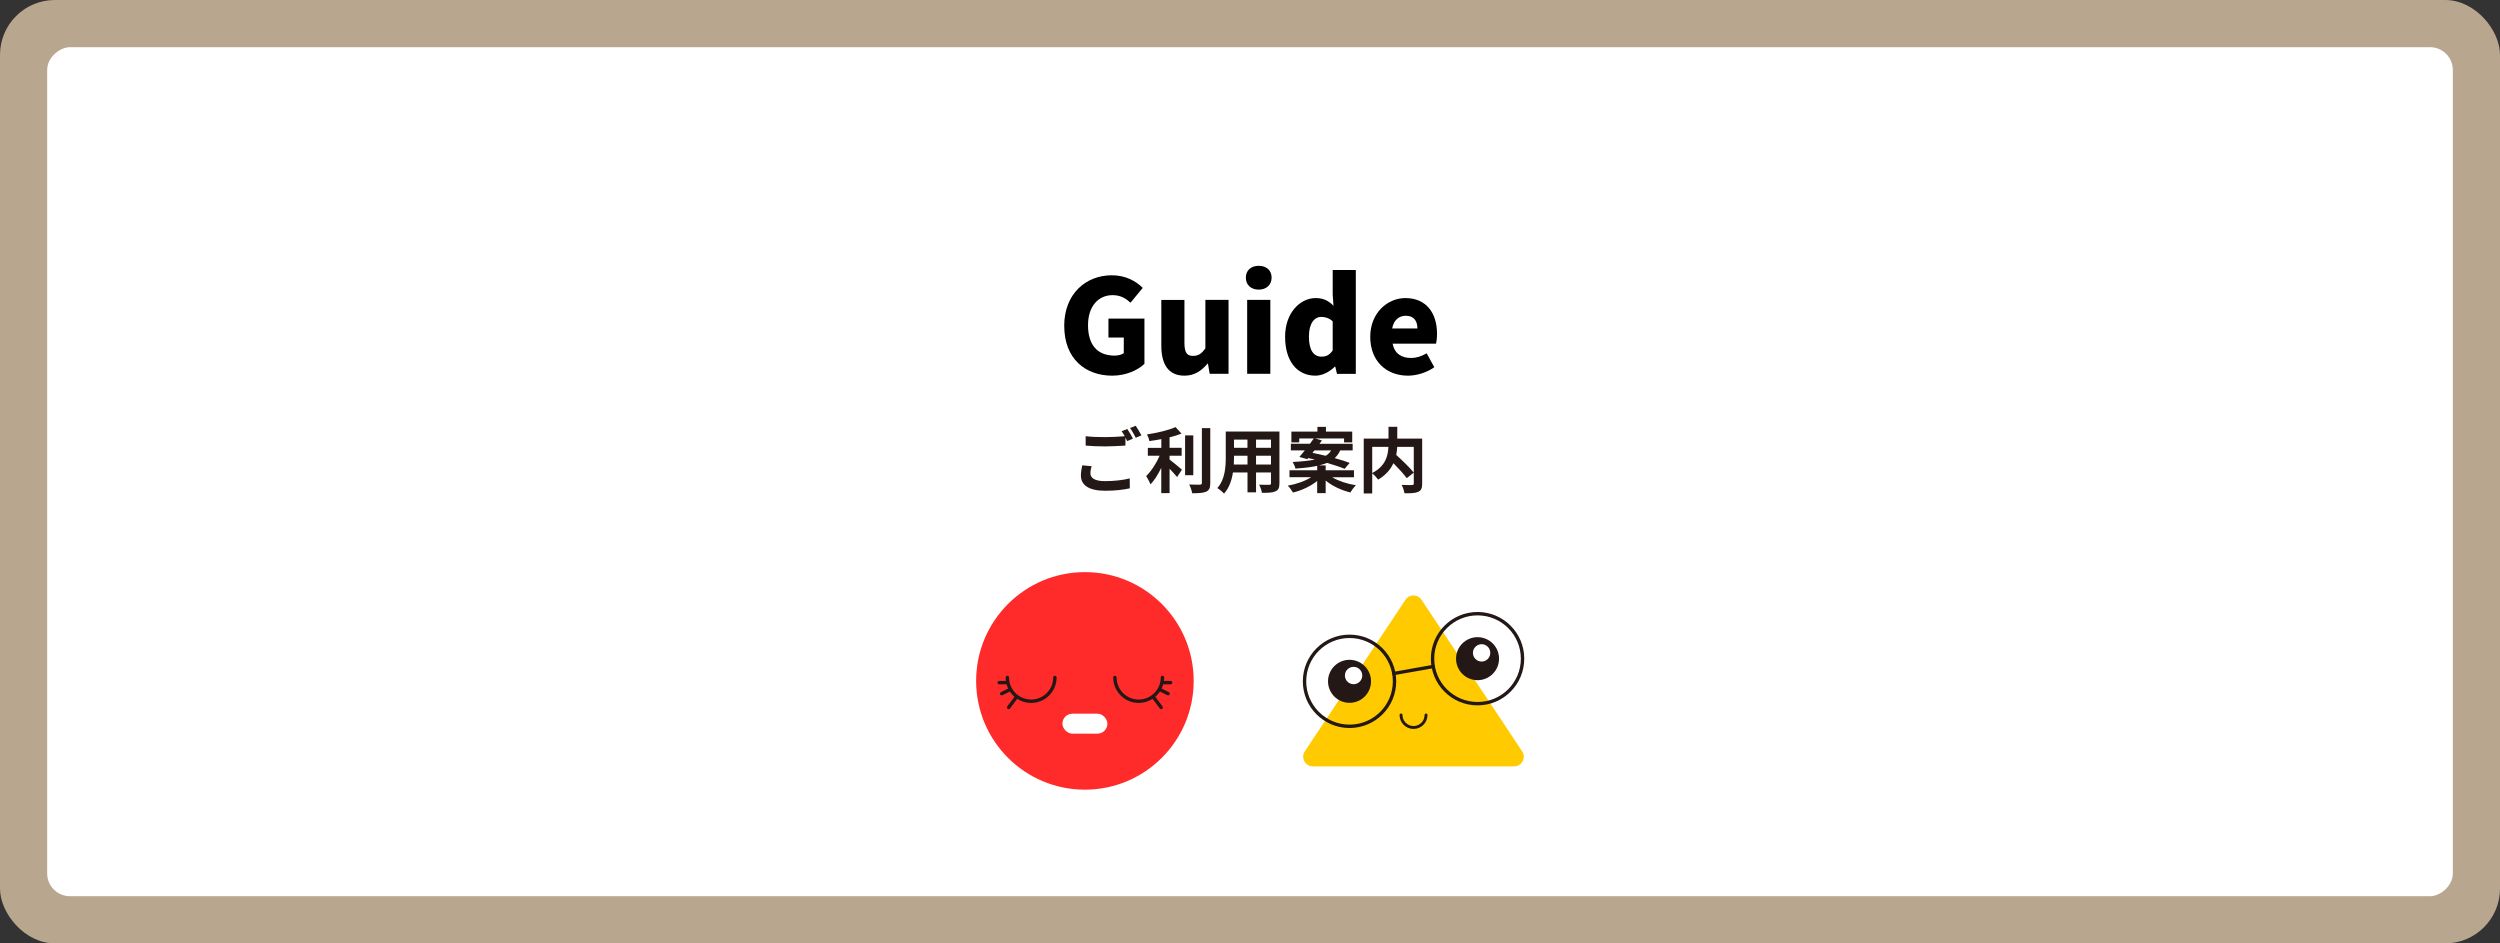 <?xml version="1.0" encoding="UTF-8"?><svg xmlns="http://www.w3.org/2000/svg" viewBox="0 0 530 200"><rect x="0" y="0" width="530" height="200" fill="#333333" stroke="none"/><defs><style>.cls-1{fill:#fff;}.cls-2{opacity:.9;}.cls-3{isolation:isolate;}.cls-4{fill:#c7b299;}.cls-5{stroke-width:.62px;}.cls-5,.cls-6{fill:none;stroke:#231815;stroke-linecap:round;stroke-linejoin:round;}.cls-7{fill:#ffca00;}.cls-7,.cls-8{mix-blend-mode:multiply;}.cls-9{fill:#231815;}.cls-8{fill:#ff2a2a;}.cls-6{stroke-width:.72px;}</style></defs><g class="cls-3"><g id="_イヤー_2"><g id="_イヤー_3"><g><g class="cls-2"><rect class="cls-4" width="530" height="200" rx="11.63" ry="11.63"/></g><rect class="cls-1" x="175" y="-155" width="180" height="510" rx="4.84" ry="4.84" transform="translate(365 -165) rotate(90)"/><g><g><path class="cls-9" d="M231.17,100.35c0,.98,.91,1.65,3.07,1.65,2.03,0,3.95-.23,5.26-.58l.02,2.1c-1.31,.31-3.11,.52-5.21,.52-3.43,0-5.16-1.16-5.16-3.23,0-.85,.18-1.59,.29-2.16l1.98,.18c-.15,.54-.25,1.02-.25,1.52Zm9.01-7.36l-1.21,.52-.38-.73v1.68c-1.05,.07-2.91,.18-4.33,.18-1.58,0-2.88-.07-4.1-.17v-1.99c1.11,.13,2.5,.19,4.08,.19,1.42,0,3.04-.09,4.2-.19-.21-.39-.44-.77-.65-1.06l1.19-.48c.38,.54,.92,1.5,1.2,2.05Zm1.8-.69l-1.2,.51c-.32-.63-.79-1.5-1.21-2.07l1.2-.48c.39,.56,.94,1.52,1.21,2.04Z"/><path class="cls-9" d="M250.48,91.92c-.75,.3-1.62,.57-2.53,.79v2.23h2.56v1.67h-2.56v.81c.73,.55,2.23,1.81,2.62,2.15l-1.03,1.56c-.38-.46-.99-1.14-1.59-1.77v5.19h-1.76v-5.37c-.66,1.36-1.45,2.64-2.29,3.51-.18-.52-.63-1.29-.91-1.77,1.08-1.03,2.17-2.73,2.85-4.3h-2.5v-1.67h2.86v-1.86c-.85,.17-1.71,.31-2.52,.42-.08-.42-.31-1.03-.53-1.41,2.18-.33,4.61-.9,6.06-1.56l1.27,1.38Zm2.5,.39v8.43h-1.74v-8.43h1.74Zm3.6-1.54v11.61c0,1.05-.22,1.54-.84,1.84-.63,.29-1.62,.35-3,.35-.07-.51-.36-1.35-.63-1.86,.99,.04,1.96,.04,2.28,.04,.29-.02,.41-.1,.41-.39v-11.59h1.78Z"/><path class="cls-9" d="M271.24,91.48v10.96c0,.96-.21,1.45-.83,1.72-.61,.29-1.53,.33-2.89,.31-.06-.48-.34-1.26-.58-1.72,.85,.04,1.84,.03,2.13,.03,.27,0,.38-.09,.38-.36v-2.25h-3.17v4.2h-1.81v-4.2h-3.09c-.25,1.65-.81,3.3-1.89,4.47-.28-.33-1.02-.94-1.42-1.17,1.65-1.81,1.79-4.5,1.79-6.61v-5.38h11.4Zm-9.63,5.4c0,.5-.01,1.04-.04,1.6h2.9v-1.86h-2.85v.25Zm0-1.94h2.85v-1.74h-2.85v1.74Zm4.67-1.74v1.74h3.17v-1.74h-3.17Zm0,3.42v1.86h3.17v-1.86h-3.17Z"/><path class="cls-9" d="M279.25,99.7v-.94c-1.23,.27-2.75,.45-4.62,.58-.07-.41-.36-1.02-.58-1.4,2.03-.1,3.54-.27,4.71-.51l-1.41-.32-.19,.23-1.7-.46c.34-.39,.75-.88,1.17-1.4h-2.97v-1.41h4.05l.81-1.11h-3.09v.83h-1.66v-2.29h5.52v-1h1.81v1h5.57v2.29h-1.73v-.83h-6.12l1.42,.41-.51,.71h7.03v1.41h-2.64c-.29,.63-.66,1.17-1.17,1.63,1.21,.33,2.34,.69,3.18,1.01l-1.07,1.26c-.91-.38-2.28-.83-3.75-1.26-.48,.21-1.04,.39-1.68,.54h1.41v1.03h6v1.48h-4.62c1.32,.79,3.21,1.41,5.03,1.69-.39,.38-.9,1.06-1.16,1.53-1.89-.45-3.83-1.35-5.25-2.52v2.67h-1.8v-2.58c-1.38,1.11-3.27,2-5.13,2.45-.24-.44-.73-1.11-1.11-1.46,1.8-.31,3.67-.96,4.96-1.79h-4.59v-1.48h5.86Zm-1-3.69c.88,.17,1.84,.38,2.8,.62,.53-.31,.88-.69,1.14-1.14h-3.54l-.41,.52Z"/><path class="cls-9" d="M294.36,92.98v-2.5h1.86v2.5h5.28v9.54c0,.96-.21,1.47-.84,1.75-.63,.29-1.58,.31-2.91,.31-.08-.51-.34-1.32-.6-1.78,.88,.04,1.89,.03,2.19,.03,.27-.01,.38-.09,.38-.34v-7.75h-3.51c-.03,.56-.09,1.12-.21,1.71,1.27,1.15,2.91,2.7,3.72,3.75l-1.49,1.17c-.6-.84-1.74-2.06-2.83-3.17-.58,1.29-1.59,2.5-3.23,3.48-.25-.36-.82-.99-1.26-1.33v4.26h-1.8v-11.62h5.25Zm-.02,1.75h-3.43v5.55c2.85-1.47,3.36-3.7,3.43-5.55Z"/></g><g><path d="M225.61,69.11c0-6.83,4.6-10.75,10.09-10.75,3,0,5.15,1.27,6.56,2.67l-2.59,3.14c-1.02-.91-2.09-1.6-3.8-1.6-3.03,0-5.21,2.37-5.21,6.37s1.82,6.45,5.65,6.45c.72,0,1.49-.19,1.93-.52v-3.31h-3.25v-4.02h7.63v9.59c-1.43,1.38-3.97,2.51-6.83,2.51-5.68,0-10.17-3.58-10.17-10.53Z"/><path d="M246.2,73.28v-9.7h4.9v9.09c0,2.15,.58,2.78,1.82,2.78,1.1,0,1.79-.44,2.62-1.6v-10.28h4.91v15.68h-4l-.36-2.15h-.11c-1.29,1.54-2.76,2.54-4.88,2.54-3.44,0-4.9-2.45-4.9-6.37Z"/><path d="M264.12,58.86c0-1.52,1.07-2.51,2.73-2.51s2.73,.99,2.73,2.51-1.1,2.54-2.73,2.54-2.73-.99-2.73-2.54Zm.28,4.71h4.91v15.68h-4.91v-15.68Z"/><path d="M272.44,71.4c0-5.13,3.22-8.21,6.48-8.21,1.74,0,2.76,.63,3.78,1.63l-.17-2.34v-5.24h4.9v22.02h-3.99l-.36-1.52h-.11c-1.1,1.1-2.62,1.9-4.11,1.9-3.91,0-6.42-3.11-6.42-8.24Zm10.09,2.89v-6.17c-.74-.69-1.62-.94-2.45-.94-1.35,0-2.59,1.27-2.59,4.16s.99,4.27,2.67,4.27c.94,0,1.68-.3,2.37-1.32Z"/><path d="M290.49,71.4c0-5.07,3.67-8.21,7.44-8.21,4.52,0,6.72,3.28,6.72,7.55,0,.88-.11,1.74-.22,2.12h-9.2c.44,2.15,1.93,3.03,3.91,3.03,1.13,0,2.18-.33,3.31-.99l1.62,2.95c-1.62,1.16-3.78,1.79-5.59,1.79-4.52,0-7.99-3.03-7.99-8.24Zm10-1.76c0-1.54-.69-2.7-2.48-2.7-1.35,0-2.54,.85-2.87,2.7h5.35Z"/></g></g><g><g><circle class="cls-8" cx="230" cy="144.35" r="23.06"/><g><g><path class="cls-6" d="M223.64,143.62c0,2.78-2.25,5.04-5.04,5.04s-5.04-2.25-5.04-5.04"/><line class="cls-6" x1="213.57" y1="144.72" x2="211.83" y2="144.72"/><line class="cls-6" x1="214.1" y1="146.19" x2="212.36" y2="147.06"/><line class="cls-6" x1="215.42" y1="147.86" x2="213.83" y2="149.98"/></g><g><path class="cls-6" d="M236.36,143.62c0,2.78,2.25,5.04,5.04,5.04,2.78,0,5.04-2.25,5.04-5.04"/><line class="cls-6" x1="246.43" y1="144.72" x2="248.17" y2="144.72"/><line class="cls-6" x1="245.9" y1="146.19" x2="247.64" y2="147.06"/><line class="cls-6" x1="244.58" y1="147.86" x2="246.17" y2="149.98"/></g></g><rect class="cls-1" x="225.23" y="151.3" width="9.54" height="4.24" rx="2.12" ry="2.12"/></g><g><path class="cls-7" d="M297.96,127.15l-21.34,32.14c-.9,1.36,.07,3.18,1.7,3.18h42.68c1.63,0,2.61-1.82,1.7-3.18l-21.34-32.14c-.81-1.22-2.6-1.22-3.41,0Z"/><path class="cls-5" d="M302.32,151.58c0,1.46-1.19,2.65-2.65,2.65s-2.65-1.19-2.65-2.65"/><g><circle class="cls-9" cx="286.1" cy="144.44" r="4.56"/><circle class="cls-6" cx="286.1" cy="144.44" r="9.54"/><circle class="cls-1" cx="286.96" cy="143.21" r="1.84"/><circle class="cls-9" cx="313.24" cy="139.64" r="4.56"/><circle class="cls-6" cx="313.24" cy="139.64" r="9.54"/><circle class="cls-1" cx="314.1" cy="138.41" r="1.84"/><line class="cls-6" x1="295.49" y1="142.78" x2="303.84" y2="141.3"/></g></g></g></g></g></g></g></svg>